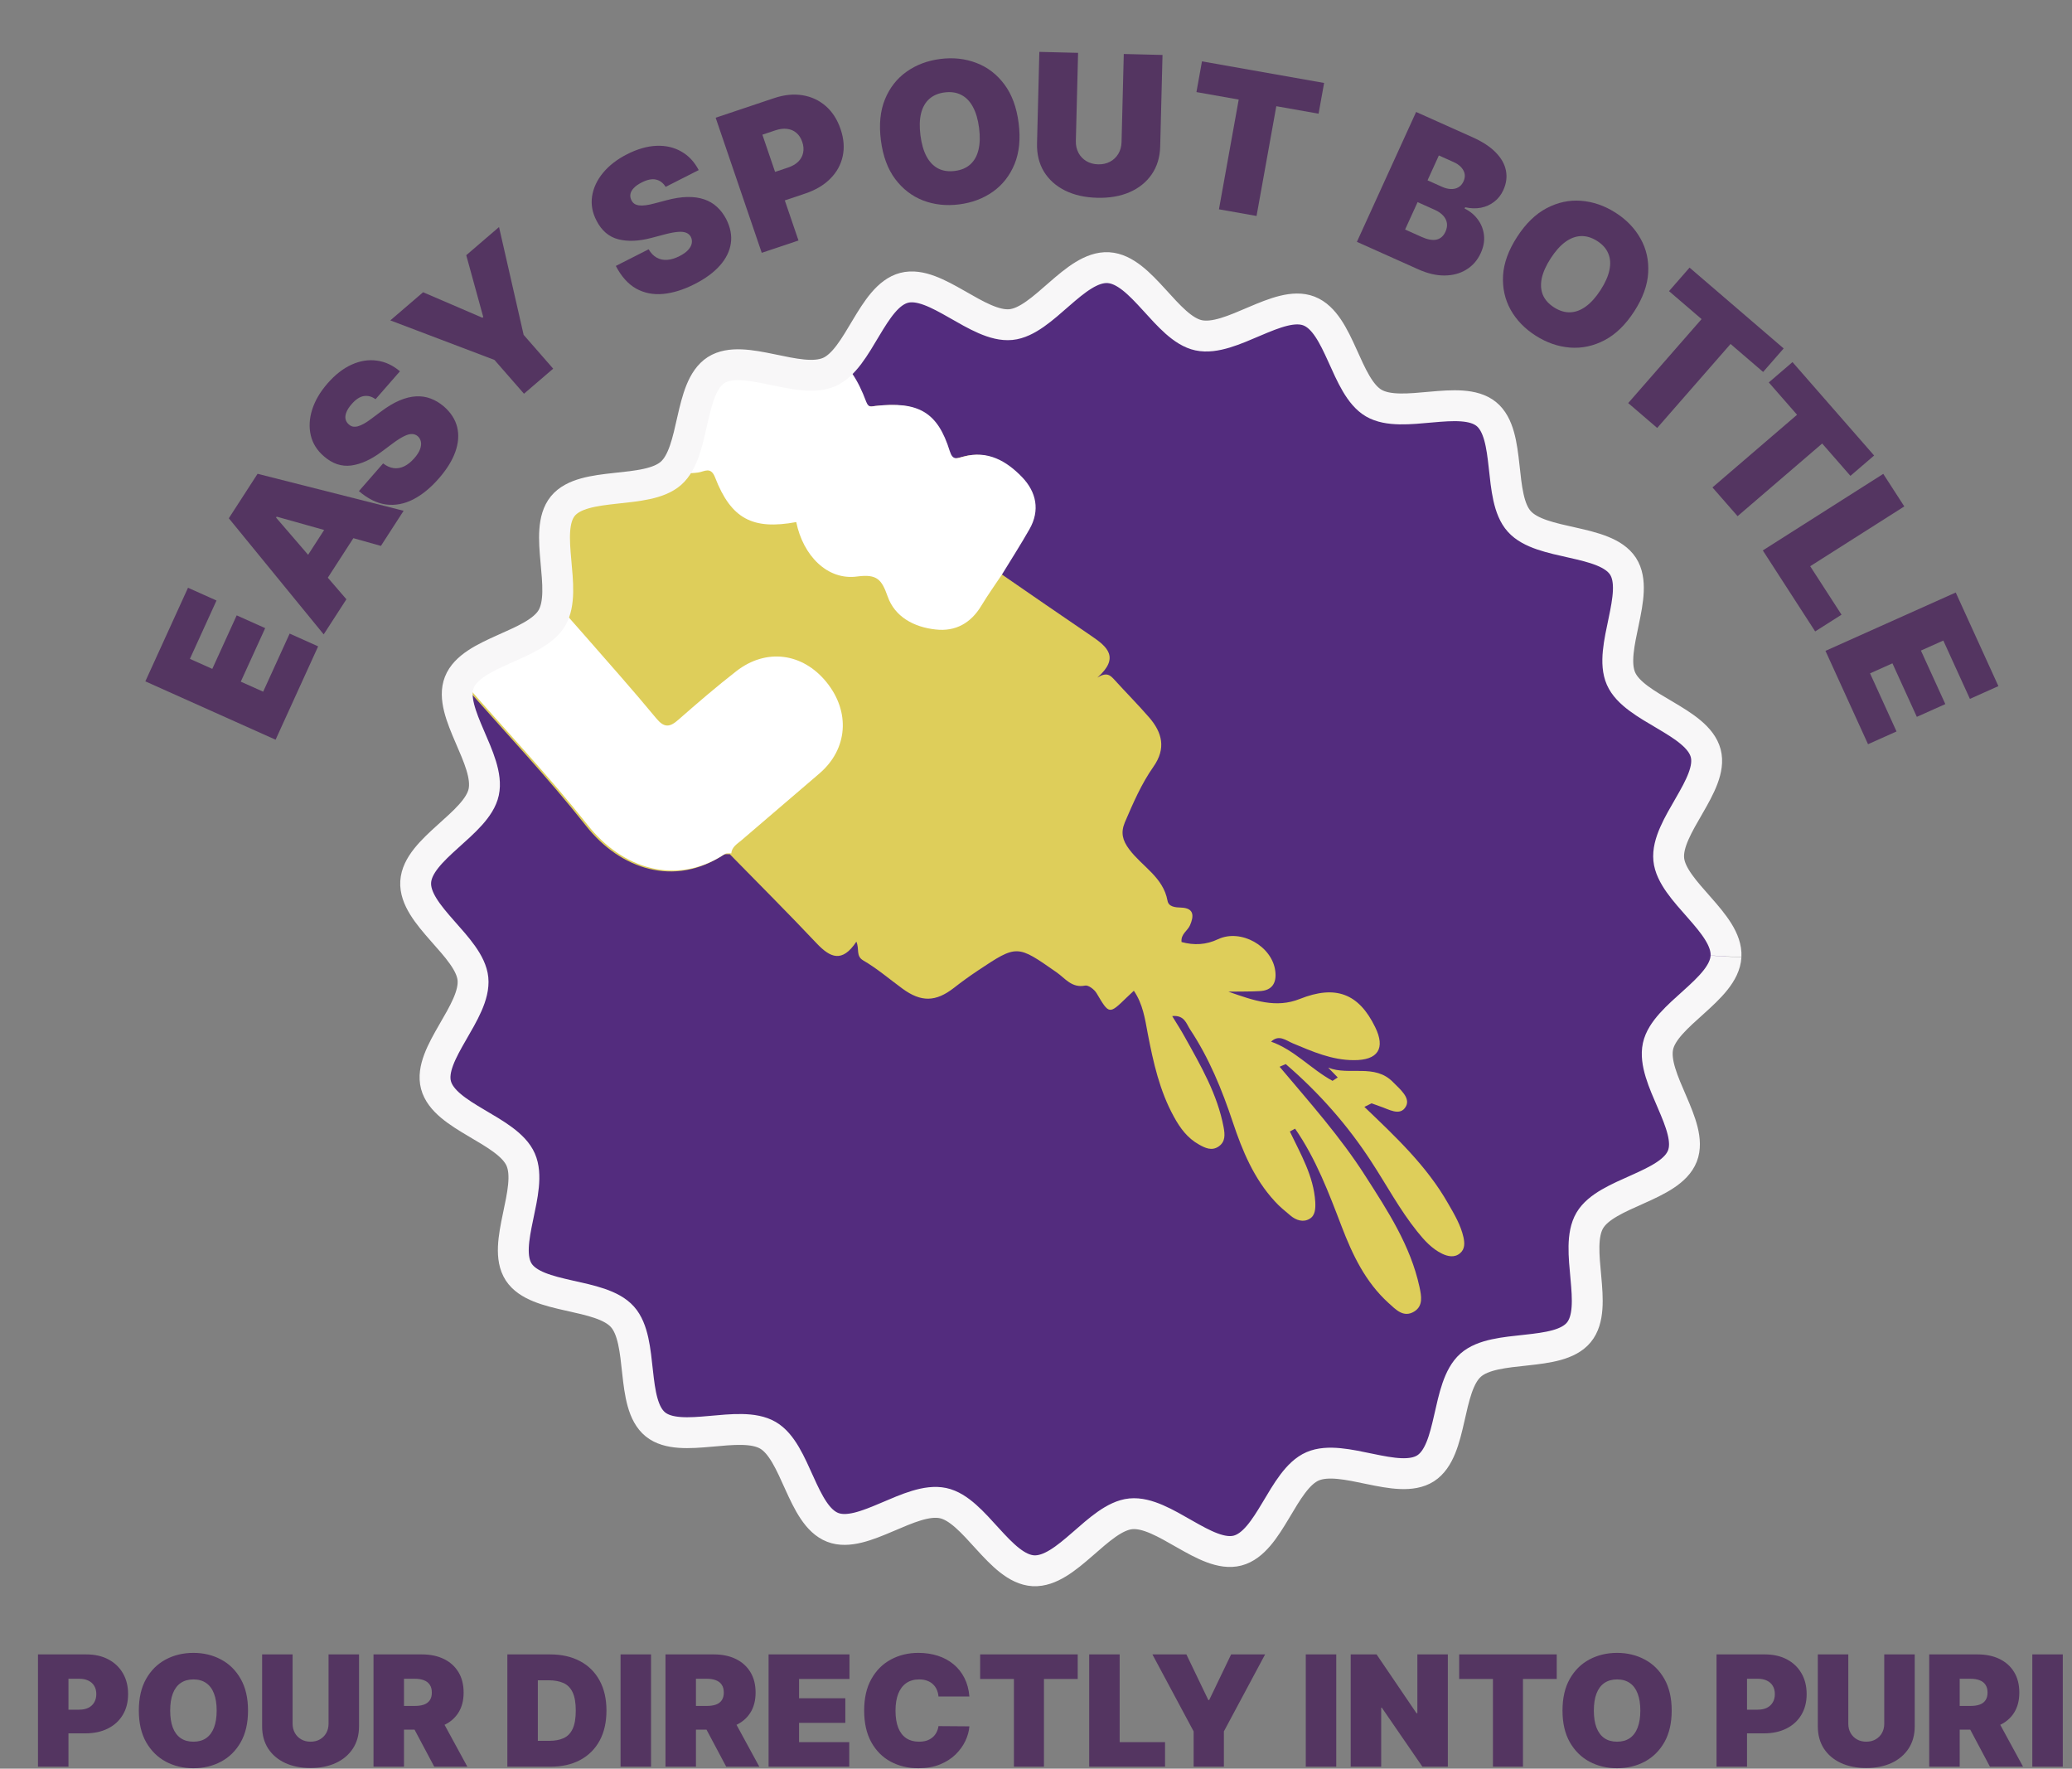<svg width="1665" height="1421" viewBox="0 0 1665 1421" fill="none" xmlns="http://www.w3.org/2000/svg">
<rect x="0" y="0" width="1665" height="1421" fill="#808080" stroke="none"/>
<path d="M1386.82 768.469C1385.24 795.137 1337.66 815.21 1332.18 840.587C1326.55 866.538 1361.3 904.533 1351.79 928.763C1342.12 953.423 1290.65 958.012 1277.38 980.521C1263.96 1003.32 1285.31 1050.06 1268.58 1070.42C1251.86 1090.78 1201.39 1079.31 1181.63 1096.8C1161.88 1114.29 1167.65 1165.33 1145.44 1179.67C1123.23 1193.86 1078.96 1167.48 1054.59 1178.09C1030.51 1188.56 1020.13 1239.03 994.318 1245.76C968.938 1252.36 935.052 1213.64 908.519 1216.22C882.564 1218.81 857.041 1263.41 830.22 1261.97C803.399 1260.39 783.211 1213.08 757.689 1207.63C731.589 1202.04 693.376 1236.59 669.007 1227.12C644.204 1217.52 639.591 1166.33 616.951 1153.14C594.024 1139.81 547.015 1160.88 526.538 1144.4C506.062 1127.77 517.598 1077.59 500.006 1057.94C482.415 1038.3 431.079 1044.04 416.659 1021.96C402.384 999.877 428.916 955.861 418.246 931.631C407.72 907.687 356.962 897.364 350.328 871.699C343.696 846.465 382.629 812.772 380.034 786.391C377.437 760.583 332.592 735.207 334.034 708.539C335.621 681.871 383.206 661.798 388.685 636.421C394.309 610.47 359.557 572.475 369.074 548.245C378.736 523.585 430.214 518.996 443.48 496.487C456.891 473.69 435.694 426.95 452.277 406.59C469.004 386.231 519.473 397.701 539.228 380.209C558.983 362.717 553.216 311.675 575.422 297.339C597.629 283.143 641.897 309.525 666.267 298.916C690.348 288.448 700.73 237.981 726.541 231.242C751.92 224.647 785.807 263.359 812.339 260.777C838.295 258.196 863.818 213.464 890.639 215.041C917.46 216.618 937.647 263.931 963.171 269.38C989.271 274.972 1027.49 240.419 1051.85 249.881C1076.65 259.487 1081.27 310.672 1103.91 323.863C1126.83 337.196 1173.84 316.12 1194.32 332.609C1214.8 349.24 1203.27 399.421 1220.85 418.92C1238.44 438.562 1289.79 432.827 1304.2 454.908C1318.48 476.988 1291.94 521.004 1302.61 545.234C1313.14 569.178 1363.9 579.501 1370.67 605.165C1377.31 630.399 1338.38 664.092 1340.97 690.473C1343.57 716.28 1388.41 741.658 1386.97 768.326" fill="#532C7E"/>
<mask id="mask0_35_13065" style="mask-type:luminance" maskUnits="userSpaceOnUse" x="332" y="215" width="1057" height="1047">
<path d="M1388.49 768.61C1386.9 795.269 1339.18 815.336 1333.69 840.707C1328.05 866.65 1362.89 904.634 1353.35 928.858C1343.66 953.512 1292.04 958.098 1278.73 980.602C1265.28 1003.39 1286.69 1050.12 1269.91 1070.47C1253.14 1090.83 1202.53 1079.36 1182.72 1096.85C1162.91 1114.33 1168.69 1165.36 1146.42 1179.69C1124.15 1193.88 1079.75 1167.51 1055.32 1178.12C1031.17 1188.58 1020.76 1239.04 994.873 1245.77C969.422 1252.37 935.44 1213.66 908.832 1216.25C882.802 1218.83 857.207 1263.41 830.31 1261.97C803.413 1260.39 783.169 1213.09 757.574 1207.65C731.399 1202.06 693.079 1236.6 668.64 1227.13C643.768 1217.53 639.14 1166.36 616.437 1153.17C593.444 1139.85 546.303 1160.92 525.769 1144.44C505.235 1127.81 516.803 1077.64 499.161 1058C481.519 1038.37 430.04 1044.1 415.579 1022.03C401.263 999.952 427.87 955.948 417.17 931.724C406.613 907.787 355.712 897.467 348.915 871.811C342.264 846.584 381.307 812.901 378.704 786.527C376.101 760.727 330.983 735.356 332.574 708.695C334.165 682.036 381.885 661.969 387.381 636.598C393.02 610.655 358.169 572.671 367.713 548.448C377.403 523.793 429.027 519.207 442.33 496.703C455.779 473.914 434.523 427.186 451.152 406.832C467.927 386.479 518.538 397.946 538.35 380.458C558.161 362.972 552.377 311.945 574.646 297.611C596.916 283.421 641.309 309.795 665.748 299.188C689.897 288.725 700.308 238.27 726.194 231.534C751.644 224.941 785.627 263.641 812.234 261.061C838.263 258.481 863.86 213.76 890.755 215.337C917.652 216.913 937.897 264.215 963.493 269.661C989.667 275.251 1027.99 240.707 1052.42 250.167C1077.29 259.771 1081.93 310.942 1104.63 324.128C1127.62 337.459 1174.76 316.389 1195.29 332.872C1215.83 349.499 1204.27 399.666 1221.91 419.16C1239.54 438.796 1291.03 433.063 1305.49 455.136C1319.81 477.21 1293.19 521.214 1303.89 545.437C1314.45 569.374 1365.35 579.694 1372.15 605.352C1378.8 630.578 1339.76 664.262 1342.36 690.636C1344.97 716.436 1389.94 741.807 1388.49 768.466" fill="white"/>
</mask>
<g mask="url(#mask0_35_13065)">
<path opacity="0.91" d="M384.186 515.336C428.869 403.965 505.655 308.074 607.891 249.737C623.075 256.76 627.703 270.09 629.005 285.284C664.433 276.827 681.351 286.287 695.234 322.838C697.113 327.71 699.283 326.564 702.609 326.278C737.315 322.408 752.642 331.294 762.331 362.541C764.79 370.282 768.116 368.418 773.466 366.984C792.844 361.681 808.027 370.568 820.463 383.468C831.887 395.365 835.068 410.129 826.537 425.322C819.595 437.506 811.932 449.259 804.701 461.299C828.85 477.926 852.855 494.553 877.148 511.036C889.585 519.493 900.141 528.236 881.776 544.434C889.729 539.417 892.477 542.857 895.803 546.44C904.913 556.473 914.457 566.076 923.423 576.397C933.979 588.58 937.16 601.338 926.894 615.957C917.205 629.718 910.552 645.198 903.901 660.678C900.43 668.992 902.021 675.154 907.372 682.321C917.639 696.082 934.702 704.681 938.173 723.601C939.04 728.618 944.391 729.049 949.308 729.192C959.72 729.621 959.43 736.072 956.248 743.382C954.369 747.825 948.728 750.406 949.452 756.855C959.574 759.579 969.118 759.148 978.807 754.562C997.172 745.961 1022.33 760.151 1024.79 780.219C1025.95 789.392 1022.48 795.843 1012.21 796.272C1004.84 796.703 997.606 796.559 987.05 796.703C1007.87 804.013 1025.37 810.175 1044.46 802.579C1073.23 791.113 1091.89 798.136 1105.05 825.226C1113.44 842.282 1107.37 851.886 1087.84 851.743C1070.34 851.743 1054.73 844.863 1038.96 838.27C1033.18 835.833 1027.68 830.816 1021.32 836.98L1020.89 836.693C1039.98 843.286 1053.42 858.909 1070.78 868.37C1072.22 867.51 1073.53 866.507 1074.97 865.647C1072.37 863.067 1069.91 860.343 1067.3 857.763C1084.08 864.499 1104.76 854.179 1119.51 869.516C1125.01 875.107 1133.54 881.987 1129.78 888.867C1125.15 897.324 1115.75 891.017 1108.52 888.723C1106.35 888.007 1104.33 887.146 1102.16 886.43C1100.28 887.433 1098.25 888.436 1096.38 889.297C1121.25 913.091 1146.41 936.597 1163.62 966.841C1168.67 975.584 1173.88 984.327 1176.05 994.218C1176.91 998.517 1177.36 1003.39 1173.3 1006.83C1168.83 1010.7 1163.33 1009.41 1158.84 1007.26C1150.6 1003.25 1144.53 996.511 1138.89 989.488C1124.72 971.858 1114.16 951.934 1101.87 933.157C1082.78 903.773 1059.79 877.83 1033.18 854.897C1031.59 855.613 1029.85 856.329 1028.26 857.046C1052.27 885.57 1077.14 913.377 1097.24 944.911C1115.17 972.861 1133.39 1000.67 1140.62 1033.78C1142.21 1041.23 1143.81 1049.11 1136.43 1053.7C1127.75 1059.01 1121.54 1051.98 1115.75 1046.82C1097.24 1030.05 1086.82 1008.12 1078.15 985.475C1067.73 958.24 1057.48 931.007 1040.7 906.784C1039.25 907.5 1037.95 908.361 1036.5 909.077C1045.18 927.281 1055.59 944.767 1056.9 965.551C1057.19 970.998 1056.9 976.588 1052.41 979.168C1047.35 982.321 1041.42 980.458 1036.79 976.444C1032.46 972.861 1028.11 969.277 1024.36 965.121C1007.58 946.917 998.329 924.557 990.665 901.623C981.988 875.536 971.577 850.023 956.248 826.946C953.356 822.646 951.911 815.336 941.932 816.339C945.982 822.933 949.308 828.092 952.2 833.396C965.07 856.473 978.373 879.407 983.29 905.781C984.302 911.37 984.88 917.247 979.241 921.117C973.746 924.844 968.54 922.407 963.479 919.54C954.224 914.381 948.295 906.353 943.378 897.323C931.81 876.397 926.749 853.463 922.266 830.242C920.096 818.489 918.361 806.592 911.131 795.985C908.673 798.28 907.082 799.712 905.491 801.289C891.175 815.192 891.32 815.049 881.198 797.993C879.463 794.982 874.546 791.255 871.943 791.829C861.243 793.979 855.891 785.952 849.095 781.222C817.282 759.006 817.426 758.719 785.757 779.789C779.106 784.232 772.743 788.819 766.525 793.692C751.92 805.016 740.206 805.303 725.167 794.266C714.755 786.669 704.778 778.068 693.643 771.619C687.569 768.036 690.751 762.446 688.148 756.569C676.725 773.769 667.181 769.469 656.189 757.858C633.342 733.635 609.771 710.128 586.49 686.335C584.755 686.335 582.731 686.048 581.429 686.764C541.951 712.851 498.568 698.517 470.949 663.544C440.293 624.701 406.165 588.58 373.484 551.313C373.484 551.313 370.014 550.167 384.04 515.479" fill="#ECDE57"/>
<path d="M608.899 249.737C624.083 256.76 628.71 270.09 630.012 285.284C665.44 276.827 682.359 286.287 696.096 322.838C697.976 327.71 700.146 326.564 703.472 326.135C738.178 322.264 753.505 331.15 763.194 362.398C765.653 370.138 768.834 368.274 774.328 366.841C793.707 361.538 808.89 370.424 821.326 383.324C832.75 395.221 835.931 409.985 827.254 425.178C820.313 437.362 812.795 449.116 805.419 461.156C799.779 469.613 793.85 477.926 788.644 486.526C780.258 500.573 767.821 507.596 751.77 505.733C734.562 503.87 719.088 495.7 713.305 479.216C708.533 465.742 704.918 461.012 688.867 463.162C665.007 466.459 645.34 446.535 639.845 419.445C604.85 425.896 587.497 416.865 574.627 383.611C571.156 374.581 566.095 378.881 561.178 379.598C535.294 383.468 511.001 365.981 506.662 341.041C504.927 331.294 506.807 323.985 514.471 316.96C541.657 292.021 570.433 269.516 602.102 250.596C603.838 249.593 606.441 250.023 608.465 249.737" fill="white"/>
<path d="M587.637 685.616C585.901 685.616 583.876 685.33 582.576 686.046C543.098 712.133 499.861 697.8 472.24 662.827C441.584 624.125 407.456 588.006 374.92 550.738C379.692 516.338 395.743 486.095 410.639 455.421C415.121 446.247 418.735 452.984 421.628 456.281C437.534 473.768 453.152 491.541 468.77 509.315C488.436 531.818 508.248 554.035 527.336 577.112C533.698 584.852 538.181 584.422 545.122 578.259C560.306 564.928 575.778 551.598 591.83 539.128C615.69 520.639 644.901 524.508 663.989 547.872C683.511 571.808 681.342 601.765 658.493 621.403C637.526 639.319 616.558 657.379 595.59 675.296C592.12 678.163 588.07 680.6 587.637 685.616Z" fill="white"/>
</g>
<path d="M1386.97 768.469C1385.39 795.137 1337.8 815.21 1332.32 840.587C1326.7 866.538 1361.44 904.533 1351.93 928.763C1342.26 953.423 1290.79 958.012 1277.52 980.521C1264.11 1003.32 1285.45 1050.06 1268.73 1070.42C1252 1090.78 1201.53 1079.31 1181.78 1096.8C1162.02 1114.29 1167.79 1165.33 1145.58 1179.67C1123.38 1193.86 1079.11 1167.48 1054.73 1178.09C1030.66 1188.56 1020.27 1239.03 994.463 1245.76C969.084 1252.36 935.198 1213.64 908.666 1216.22C882.71 1218.81 857.188 1263.41 830.367 1261.97C803.546 1260.39 783.359 1213.08 757.836 1207.63C731.736 1202.04 693.525 1236.59 669.154 1227.12C644.353 1217.52 639.738 1166.33 617.099 1153.14C594.172 1139.81 547.164 1160.88 526.688 1144.4C506.212 1127.77 517.748 1077.59 500.156 1057.94C482.564 1038.3 431.23 1044.04 416.81 1021.96C402.535 999.877 429.067 955.861 418.397 931.631C407.87 907.687 357.113 897.364 350.335 871.699C343.703 846.465 382.636 812.772 380.04 786.391C377.444 760.583 332.456 735.207 334.041 708.539C335.627 681.871 383.212 661.798 388.692 636.421C394.316 610.47 359.563 572.475 369.08 548.245C378.742 523.585 430.22 518.996 443.487 496.487C456.896 473.69 435.7 426.95 452.283 406.59C469.01 386.231 519.478 397.701 539.234 380.209C558.989 362.717 553.221 311.675 575.426 297.339C597.633 283.143 641.902 309.525 666.271 298.916C690.351 288.448 700.733 237.981 726.546 231.242C751.923 224.647 785.811 263.359 812.342 260.777C838.297 258.196 863.821 213.464 890.641 215.041C917.461 216.618 937.65 263.931 963.173 269.38C989.272 274.972 1027.49 240.419 1051.85 249.881C1076.65 259.487 1081.27 310.672 1103.91 323.863C1126.83 337.196 1173.85 316.12 1194.32 332.609C1214.8 349.24 1203.25 399.421 1220.86 418.92C1238.44 438.562 1289.77 432.827 1304.2 454.908C1318.48 476.988 1291.94 521.004 1302.61 545.234C1313.14 569.178 1363.9 579.501 1370.67 605.165C1377.31 630.399 1338.38 664.092 1340.97 690.473C1343.57 716.28 1388.41 741.658 1386.97 768.326" stroke="#F8F7F8" stroke-width="24.806" stroke-miterlimit="10"/>
<path d="M903.039 43.376L934.164 44.151L932.301 117.595C932.08 126.328 929.798 133.833 925.457 140.111C921.153 146.352 915.244 151.115 907.73 154.401C900.216 157.649 891.551 159.151 881.736 158.906C871.847 158.66 863.232 156.727 855.893 153.109C848.554 149.453 842.894 144.402 838.912 137.954C834.969 131.47 833.108 123.862 833.33 115.129L835.192 41.685L866.317 42.461L864.522 113.218C864.432 116.763 865.136 119.955 866.632 122.793C868.129 125.594 870.239 127.812 872.961 129.448C875.72 131.085 878.873 131.948 882.418 132.036C886.001 132.126 889.193 131.421 891.994 129.922C894.795 128.424 897.015 126.313 898.652 123.591C900.291 120.831 901.155 117.678 901.245 114.133L903.039 43.376Z" fill="#543561"/>
<path d="M961.426 73.98L965.872 49.291L1064.02 66.655L1059.57 91.344L1025.61 85.335L1009.73 173.512L979.514 168.166L995.392 79.989L961.426 73.98Z" fill="#543561"/>
<path d="M818.541 98.814C820.167 111.478 819.075 122.471 815.266 131.794C811.452 141.079 805.647 148.49 797.851 154.026C790.051 159.525 781.002 162.923 770.706 164.221C760.335 165.529 750.677 164.471 741.732 161.046C732.818 157.579 725.343 151.824 719.305 143.781C713.299 135.696 709.488 125.359 707.872 112.77C706.247 100.106 707.323 89.134 711.1 79.853C714.909 70.53 720.695 63.122 728.459 57.628C736.254 52.092 745.337 48.67 755.708 47.362C766.004 46.064 775.625 47.127 784.571 50.552C793.512 53.94 801.004 59.674 807.046 67.754C813.085 75.798 816.916 86.151 818.541 98.814ZM786.763 102.822C785.889 96.008 784.245 90.384 781.831 85.947C779.45 81.469 776.345 78.248 772.518 76.285C768.722 74.28 764.269 73.6 759.158 74.245C754.047 74.889 749.889 76.655 746.684 79.543C743.511 82.388 741.319 86.277 740.108 91.208C738.929 96.098 738.776 101.949 739.651 108.762C740.525 115.576 742.153 121.221 744.534 125.7C746.948 130.136 750.052 133.357 753.848 135.362C757.675 137.325 762.145 137.984 767.256 137.34C772.367 136.695 776.509 134.95 779.682 132.104C782.887 129.217 785.079 125.328 786.258 120.438C787.469 115.507 787.637 109.635 786.763 102.822Z" fill="#543561"/>
<path d="M1090.37 194.3L1137.95 89.953L1183.33 110.281C1191.3 113.852 1197.51 117.921 1201.95 122.488C1206.42 127.07 1209.15 131.932 1210.13 137.074C1211.14 142.232 1210.44 147.46 1208.02 152.759C1206.27 156.597 1203.83 159.714 1200.68 162.11C1197.57 164.521 1194.02 166.118 1190.01 166.899C1186.02 167.647 1181.81 167.52 1177.38 166.52L1176.92 167.539C1181.34 169.723 1184.9 172.692 1187.62 176.446C1190.36 180.167 1191.98 184.349 1192.49 188.995C1193.01 193.606 1192.15 198.374 1189.9 203.299C1187.3 209.006 1183.49 213.412 1178.46 216.519C1173.47 219.641 1167.65 221.247 1161 221.338C1154.36 221.428 1147.23 219.771 1139.64 216.368L1090.37 194.3ZM1129.1 184.406L1142.39 190.358C1147.16 192.495 1151.14 193.214 1154.33 192.516C1157.53 191.784 1159.93 189.669 1161.53 186.17C1162.64 183.724 1163.03 181.401 1162.68 179.199C1162.33 176.997 1161.31 174.989 1159.64 173.174C1158 171.376 1155.73 169.828 1152.83 168.53L1139.14 162.395L1129.1 184.406ZM1147.13 144.868L1158.78 150.088C1161.27 151.202 1163.64 151.795 1165.91 151.869C1168.17 151.942 1170.16 151.485 1171.88 150.498C1173.66 149.492 1175.03 147.919 1176.01 145.779C1177.48 142.552 1177.44 139.57 1175.9 136.834C1174.37 134.064 1171.84 131.885 1168.29 130.298L1156.23 124.895L1147.13 144.868Z" fill="#543561"/>
<path d="M612.12 203.117L575.078 94.582L622.011 78.845C630.081 76.139 637.685 75.362 644.823 76.512C651.96 77.662 658.193 80.553 663.521 85.184C668.849 89.816 672.827 95.982 675.456 103.684C678.108 111.457 678.671 118.769 677.144 125.62C675.652 132.459 672.316 138.46 667.135 143.623C661.99 148.773 655.277 152.737 646.994 155.515L618.962 164.914L611.148 142.02L633.234 134.614C636.703 133.451 639.454 131.86 641.486 129.84C643.541 127.772 644.838 125.388 645.376 122.688C645.949 119.976 645.711 117.083 644.662 114.009C643.601 110.9 642.025 108.476 639.932 106.737C637.863 104.95 635.39 103.889 632.515 103.554C629.663 103.171 626.502 103.562 623.034 104.725L612.628 108.214L641.639 193.219L612.12 203.117Z" fill="#543561"/>
<path d="M1313.2 250.203C1306.27 260.923 1298.33 268.636 1289.37 273.34C1280.44 278.013 1271.18 279.983 1261.61 279.252C1252.06 278.489 1242.9 275.325 1234.14 269.759C1225.32 264.154 1218.57 257.192 1213.9 248.875C1209.29 240.546 1207.26 231.382 1207.81 221.384C1208.41 211.375 1212.16 201.041 1219.06 190.383C1225.99 179.663 1233.91 171.956 1242.81 167.263C1251.76 162.559 1261 160.578 1270.52 161.321C1280.1 162.053 1289.3 165.221 1298.12 170.827C1306.88 176.392 1313.59 183.334 1318.26 191.651C1322.95 199.937 1325.01 209.095 1324.43 219.124C1323.88 229.122 1320.14 239.482 1313.2 250.203ZM1286.17 233.026C1289.9 227.258 1292.27 221.908 1293.28 216.978C1294.34 212.035 1294.04 207.595 1292.36 203.655C1290.74 199.704 1287.75 196.348 1283.4 193.585C1279.05 190.822 1274.71 189.524 1270.38 189.691C1266.1 189.847 1261.9 191.425 1257.79 194.425C1253.72 197.414 1249.82 201.792 1246.09 207.56C1242.36 213.328 1239.96 218.683 1238.9 223.625C1237.89 228.556 1238.2 232.997 1239.82 236.948C1241.5 240.887 1244.51 244.238 1248.86 247.001C1253.21 249.764 1257.52 251.067 1261.8 250.912C1266.13 250.744 1270.33 249.167 1274.4 246.178C1278.52 243.178 1282.44 238.794 1286.17 233.026Z" fill="#543561"/>
<path d="M534.894 150.135C532.914 146.954 530.329 145 527.139 144.275C523.983 143.534 520.157 144.303 515.664 146.585C512.801 148.038 510.634 149.577 509.163 151.203C507.708 152.779 506.848 154.367 506.582 155.967C506.317 157.567 506.553 159.122 507.291 160.632C507.858 161.892 508.649 162.894 509.662 163.635C510.692 164.327 511.978 164.783 513.521 165.004C515.047 165.193 516.855 165.154 518.945 164.889C521.035 164.623 523.423 164.122 526.11 163.386L535.424 160.919C541.7 159.24 547.357 158.356 552.396 158.268C557.435 158.18 561.921 158.812 565.855 160.164C569.772 161.483 573.178 163.48 576.073 166.155C579.001 168.813 581.484 172.074 583.523 175.938C586.951 182.654 588.2 189.179 587.271 195.512C586.341 201.845 583.406 207.793 578.466 213.358C573.559 218.905 566.778 223.875 558.123 228.269C549.235 232.781 540.802 235.408 532.824 236.151C524.88 236.877 517.671 235.45 511.199 231.87C504.743 228.239 499.297 222.171 494.859 213.664L521.223 200.28C523 203.313 525.136 205.536 527.631 206.949C530.126 208.362 532.921 208.974 536.016 208.784C539.145 208.577 542.473 207.578 546.002 205.787C548.964 204.283 551.256 202.659 552.876 200.915C554.496 199.172 555.488 197.391 555.852 195.574C556.215 193.757 555.985 192.011 555.162 190.335C554.323 188.793 553.105 187.696 551.506 187.042C549.924 186.338 547.778 186.088 545.068 186.291C542.34 186.462 538.865 187.096 534.642 188.193L523.325 191.175C513.26 193.815 504.432 194.173 496.841 192.249C489.266 190.275 483.439 185.3 479.359 177.323C475.984 170.873 474.793 164.34 475.786 157.723C476.796 151.057 479.71 144.783 484.53 138.904C489.382 133.007 495.853 128.006 503.942 123.899C512.197 119.708 520.049 117.46 527.496 117.154C534.943 116.848 541.592 118.371 547.442 121.723C553.308 125.025 557.98 130 561.458 136.65L534.894 150.135Z" fill="#543561"/>
<path d="M1341.17 233.9L1357.68 215.01L1433.3 279.941L1416.79 298.831L1390.62 276.36L1331.67 343.823L1308.38 323.833L1367.34 256.37L1341.17 233.9Z" fill="#543561"/>
<path d="M313.652 257.409L339.993 234.792L387.644 255.282L388.324 254.698L374.661 205.026L401.001 182.41L420.787 269.04L444.518 296.194L421.066 316.33L397.336 289.176L313.652 257.409Z" fill="#543561"/>
<path d="M1421.36 307.259L1440.4 290.916L1505.99 365.969L1486.95 382.312L1464.25 356.338L1396.28 414.703L1376.08 391.597L1444.06 333.232L1421.36 307.259Z" fill="#543561"/>
<path d="M301.772 320.739C298.743 318.532 295.613 317.69 292.381 318.211C289.173 318.705 285.912 320.849 282.595 324.643C280.483 327.061 279.048 329.298 278.292 331.355C277.532 333.359 277.328 335.152 277.681 336.734C278.033 338.316 278.835 339.668 280.085 340.791C281.083 341.747 282.192 342.379 283.41 342.687C284.625 342.942 285.989 342.884 287.504 342.512C288.991 342.115 290.654 341.403 292.494 340.376C294.335 339.348 296.364 337.99 298.582 336.303L306.302 330.533C311.498 326.63 316.417 323.695 321.061 321.728C325.704 319.762 330.105 318.669 334.262 318.45C338.391 318.207 342.3 318.783 345.988 320.179C349.701 321.546 353.227 323.638 356.565 326.456C362.262 331.396 365.865 336.974 367.374 343.19C368.882 349.405 368.386 356.015 365.884 363.019C363.407 369.994 358.975 377.136 352.588 384.445C346.029 391.95 339.187 397.539 332.061 401.212C324.959 404.856 317.735 406.23 310.388 405.334C303.037 404.386 295.709 400.8 288.406 394.579L307.861 372.316C310.647 374.461 313.461 375.722 316.306 376.098C319.15 376.473 321.973 375.994 324.775 374.66C327.601 373.299 330.316 371.128 332.92 368.148C335.107 365.646 336.625 363.285 337.476 361.063C338.327 358.841 338.581 356.821 338.238 355.001C337.894 353.181 337.027 351.649 335.636 350.405C334.28 349.29 332.738 348.729 331.009 348.721C329.277 348.661 327.192 349.232 324.753 350.434C322.286 351.612 319.298 353.5 315.789 356.096L306.403 363.093C298.05 369.304 289.991 372.938 282.225 373.995C274.456 375 267.185 372.57 260.412 366.705C254.864 361.991 251.313 356.383 249.757 349.881C248.197 343.327 248.553 336.424 250.824 329.174C253.12 321.895 257.253 314.84 263.222 308.009C269.314 301.038 275.759 296.018 282.556 292.948C289.353 289.879 296.094 288.803 302.778 289.72C309.459 290.585 315.658 293.448 321.375 298.308L301.772 320.739Z" fill="#543561"/>
<path d="M1416.54 442.222L1513.34 380.721L1530.24 406.865L1454.62 454.912L1479.8 493.846L1458.62 507.299L1416.54 442.222Z" fill="#543561"/>
<path d="M278.356 481.467L260.111 509.68L183.871 416.392L206.981 380.656L324.333 410.371L306.088 438.584L222.326 415.085L221.839 415.837L278.356 481.467ZM236.761 462.469L271.061 409.429L290.723 421.922L256.423 474.962L236.761 462.469Z" fill="#543561"/>
<path d="M1466.9 522.919L1571.57 476.035L1605.85 551.239L1582.96 561.494L1561.59 514.62L1543.6 522.678L1563.21 565.68L1540.31 575.936L1520.7 532.934L1502.72 540.992L1524 587.663L1501.1 597.919L1466.9 522.919Z" fill="#543561"/>
<path d="M221.456 594.297L116.795 547.413L151.084 472.21L173.978 482.466L152.606 529.34L170.595 537.398L190.201 494.396L213.096 504.652L193.489 547.654L211.477 555.712L232.757 509.042L255.651 519.297L221.456 594.297Z" fill="#543561"/>
<path d="M30.523 1419.39V1329.18H69.459C76.154 1329.18 82.012 1330.5 87.033 1333.15C92.054 1335.79 95.96 1339.5 98.749 1344.29C101.538 1349.08 102.933 1354.67 102.933 1361.07C102.933 1367.53 101.494 1373.12 98.617 1377.85C95.769 1382.58 91.761 1386.22 86.593 1388.78C81.454 1391.33 75.449 1392.61 68.578 1392.61H45.322V1373.58H63.645C66.523 1373.58 68.975 1373.08 71.001 1372.08C73.056 1371.05 74.627 1369.6 75.713 1367.72C76.829 1365.84 77.387 1363.63 77.387 1361.07C77.387 1358.49 76.829 1356.28 75.713 1354.46C74.627 1352.61 73.056 1351.21 71.001 1350.24C68.975 1349.24 66.523 1348.74 63.645 1348.74H55.012V1419.39H30.523ZM199.304 1374.28C199.304 1384.33 197.351 1392.8 193.446 1399.7C189.54 1406.57 184.269 1411.78 177.633 1415.33C170.997 1418.86 163.598 1420.62 155.435 1420.62C147.213 1420.62 139.784 1418.84 133.148 1415.29C126.541 1411.71 121.285 1406.48 117.38 1399.61C113.504 1392.71 111.566 1384.27 111.566 1374.28C111.566 1364.24 113.504 1355.79 117.38 1348.91C121.285 1342.01 126.541 1336.8 133.148 1333.28C139.784 1329.73 147.213 1327.95 155.435 1327.95C163.598 1327.95 170.997 1329.73 177.633 1333.28C184.269 1336.8 189.54 1342.01 193.446 1348.91C197.351 1355.79 199.304 1364.24 199.304 1374.28ZM174.11 1374.28C174.11 1368.88 173.39 1364.33 171.952 1360.63C170.542 1356.9 168.443 1354.08 165.653 1352.17C162.893 1350.24 159.487 1349.27 155.435 1349.27C151.383 1349.27 147.962 1350.24 145.172 1352.17C142.412 1354.08 140.313 1356.9 138.874 1360.63C137.464 1364.33 136.76 1368.88 136.76 1374.28C136.76 1379.69 137.464 1384.25 138.874 1387.98C140.313 1391.68 142.412 1394.5 145.172 1396.44C147.962 1398.35 151.383 1399.3 155.435 1399.3C159.487 1399.3 162.893 1398.35 165.653 1396.44C168.443 1394.5 170.542 1391.68 171.952 1387.98C173.39 1384.25 174.11 1379.69 174.11 1374.28ZM264.017 1329.18H288.506V1386.97C288.506 1393.84 286.861 1399.79 283.573 1404.81C280.313 1409.8 275.762 1413.66 269.919 1416.39C264.075 1419.09 257.292 1420.44 249.57 1420.44C241.789 1420.44 234.976 1419.09 229.133 1416.39C223.29 1413.66 218.738 1409.8 215.479 1404.81C212.249 1399.79 210.634 1393.84 210.634 1386.97V1329.18H235.123V1384.86C235.123 1387.64 235.74 1390.14 236.973 1392.34C238.206 1394.52 239.909 1396.22 242.082 1397.45C244.284 1398.69 246.78 1399.3 249.57 1399.3C252.389 1399.3 254.885 1398.69 257.057 1397.45C259.23 1396.22 260.933 1394.52 262.167 1392.34C263.4 1390.14 264.017 1387.64 264.017 1384.86V1329.18ZM300.144 1419.39V1329.18H339.08C345.775 1329.18 351.633 1330.4 356.654 1332.84C361.675 1335.28 365.581 1338.78 368.37 1343.37C371.16 1347.95 372.554 1353.44 372.554 1359.84C372.554 1366.3 371.116 1371.74 368.238 1376.18C365.39 1380.61 361.382 1383.96 356.214 1386.22C351.075 1388.48 345.07 1389.61 338.199 1389.61H314.944V1370.58H333.266C336.144 1370.58 338.596 1370.23 340.622 1369.53C342.677 1368.79 344.248 1367.63 345.335 1366.05C346.45 1364.46 347.008 1362.39 347.008 1359.84C347.008 1357.25 346.45 1355.15 345.335 1353.54C344.248 1351.9 342.677 1350.69 340.622 1349.93C338.596 1349.13 336.144 1348.74 333.266 1348.74H324.633V1419.39H300.144ZM352.998 1377.98L375.549 1419.39H348.946L326.924 1377.98H352.998ZM442.41 1419.39H407.702V1329.18H442.057C451.336 1329.18 459.352 1330.99 466.106 1334.6C472.889 1338.18 478.116 1343.35 481.786 1350.1C485.486 1356.83 487.336 1364.89 487.336 1374.28C487.336 1383.68 485.5 1391.76 481.83 1398.51C478.16 1405.23 472.962 1410.4 466.238 1414.01C459.514 1417.6 451.571 1419.39 442.41 1419.39ZM432.191 1398.6H441.529C445.992 1398.6 449.795 1397.88 452.936 1396.44C456.108 1395 458.515 1392.52 460.16 1389C461.834 1385.47 462.67 1380.57 462.67 1374.28C462.67 1368 461.819 1363.1 460.116 1359.57C458.442 1356.05 455.976 1353.57 452.716 1352.13C449.486 1350.69 445.522 1349.97 440.824 1349.97H432.191V1398.6ZM523.155 1329.18V1419.39H498.666V1329.18H523.155ZM534.761 1419.39V1329.18H573.697C580.392 1329.18 586.25 1330.4 591.271 1332.84C596.292 1335.28 600.197 1338.78 602.987 1343.37C605.776 1347.95 607.171 1353.44 607.171 1359.84C607.171 1366.3 605.732 1371.74 602.855 1376.18C600.006 1380.61 595.998 1383.96 590.83 1386.22C585.692 1388.48 579.687 1389.61 572.816 1389.61H549.56V1370.58H567.883C570.76 1370.58 573.212 1370.23 575.238 1369.53C577.294 1368.79 578.865 1367.63 579.951 1366.05C581.067 1364.46 581.625 1362.39 581.625 1359.84C581.625 1357.25 581.067 1355.15 579.951 1353.54C578.865 1351.9 577.294 1350.69 575.238 1349.93C573.212 1349.13 570.76 1348.74 567.883 1348.74H559.25V1419.39H534.761ZM587.615 1377.98L610.166 1419.39H583.563L561.54 1377.98H587.615ZM617.61 1419.39V1329.18H682.62V1348.91H642.099V1364.42H679.273V1384.15H642.099V1399.65H682.444V1419.39H617.61ZM778.979 1363.01H754.138C753.962 1360.95 753.492 1359.09 752.729 1357.42C751.994 1355.74 750.967 1354.3 749.645 1353.1C748.353 1351.87 746.782 1350.93 744.933 1350.28C743.083 1349.6 740.983 1349.27 738.634 1349.27C734.523 1349.27 731.044 1350.27 728.195 1352.26C725.377 1354.26 723.233 1357.12 721.765 1360.85C720.326 1364.58 719.607 1369.06 719.607 1374.28C719.607 1379.8 720.341 1384.43 721.809 1388.16C723.306 1391.86 725.465 1394.65 728.284 1396.53C731.102 1398.38 734.494 1399.3 738.458 1399.3C740.719 1399.3 742.745 1399.02 744.536 1398.47C746.327 1397.88 747.884 1397.04 749.205 1395.95C750.526 1394.87 751.598 1393.56 752.42 1392.03C753.272 1390.48 753.844 1388.73 754.138 1386.79L778.979 1386.97C778.686 1390.79 777.614 1394.68 775.764 1398.64C773.914 1402.58 771.286 1406.22 767.88 1409.56C764.503 1412.88 760.319 1415.55 755.327 1417.58C750.335 1419.61 744.536 1420.62 737.929 1420.62C729.649 1420.62 722.22 1418.84 715.643 1415.29C709.095 1411.74 703.912 1406.51 700.095 1399.61C696.307 1392.71 694.413 1384.27 694.413 1374.28C694.413 1364.24 696.351 1355.79 700.227 1348.91C704.103 1342.01 709.33 1336.8 715.907 1333.28C722.484 1329.73 729.825 1327.95 737.929 1327.95C743.626 1327.95 748.867 1328.73 753.653 1330.28C758.44 1331.84 762.639 1334.12 766.25 1337.11C769.862 1340.08 772.769 1343.73 774.971 1348.08C777.173 1352.42 778.51 1357.4 778.979 1363.01ZM787.623 1348.91V1329.18H866.023V1348.91H838.892V1419.39H814.755V1348.91H787.623ZM875.24 1419.39V1329.18H899.729V1399.65H936.198V1419.39H875.24ZM926.046 1329.18H953.353L970.971 1365.83H971.676L989.294 1329.18H1016.6L983.48 1391.02V1419.39H959.167V1391.02L926.046 1329.18ZM1073.78 1329.18V1419.39H1049.29V1329.18H1073.78ZM1163.44 1329.18V1419.39H1143L1110.41 1371.99H1109.88V1419.39H1085.39V1329.18H1106.18L1138.24 1376.4H1138.95V1329.18H1163.44ZM1172.55 1348.91V1329.18H1250.95V1348.91H1223.82V1419.39H1199.69V1348.91H1172.55ZM1343.32 1374.28C1343.32 1384.33 1341.36 1392.8 1337.46 1399.7C1333.55 1406.57 1328.28 1411.78 1321.65 1415.33C1315.01 1418.86 1307.61 1420.62 1299.45 1420.62C1291.23 1420.62 1283.8 1418.84 1277.16 1415.29C1270.55 1411.71 1265.3 1406.48 1261.39 1399.61C1257.52 1392.71 1255.58 1384.27 1255.58 1374.28C1255.58 1364.24 1257.52 1355.79 1261.39 1348.91C1265.3 1342.01 1270.55 1336.8 1277.16 1333.28C1283.8 1329.73 1291.23 1327.95 1299.45 1327.95C1307.61 1327.95 1315.01 1329.73 1321.65 1333.28C1328.28 1336.8 1333.55 1342.01 1337.46 1348.91C1341.36 1355.79 1343.32 1364.24 1343.32 1374.28ZM1318.12 1374.28C1318.12 1368.88 1317.4 1364.33 1315.96 1360.63C1314.56 1356.9 1312.46 1354.08 1309.67 1352.17C1306.91 1350.24 1303.5 1349.27 1299.45 1349.27C1295.4 1349.27 1291.97 1350.24 1289.19 1352.17C1286.43 1354.08 1284.33 1356.9 1282.89 1360.63C1281.48 1364.33 1280.77 1368.88 1280.77 1374.28C1280.77 1379.69 1281.48 1384.25 1282.89 1387.98C1284.33 1391.68 1286.43 1394.5 1289.19 1396.44C1291.97 1398.35 1295.4 1399.3 1299.45 1399.3C1303.5 1399.3 1306.91 1398.35 1309.67 1396.44C1312.46 1394.5 1314.56 1391.68 1315.96 1387.98C1317.4 1384.25 1318.12 1379.69 1318.12 1374.28ZM1379.36 1419.39V1329.18H1418.29C1424.99 1329.18 1430.84 1330.5 1435.87 1333.15C1440.89 1335.79 1444.79 1339.5 1447.58 1344.29C1450.37 1349.08 1451.77 1354.67 1451.77 1361.07C1451.77 1367.53 1450.33 1373.12 1447.45 1377.85C1444.6 1382.58 1440.59 1386.22 1435.43 1388.78C1430.29 1391.33 1424.28 1392.61 1417.41 1392.61H1394.16V1373.58H1412.48C1415.36 1373.58 1417.81 1373.08 1419.83 1372.08C1421.89 1371.05 1423.46 1369.6 1424.55 1367.72C1425.66 1365.84 1426.22 1363.63 1426.22 1361.07C1426.22 1358.49 1425.66 1356.28 1424.55 1354.46C1423.46 1352.61 1421.89 1351.21 1419.83 1350.24C1417.81 1349.24 1415.36 1348.74 1412.48 1348.74H1403.85V1419.39H1379.36ZM1514.13 1329.18H1538.62V1386.97C1538.62 1393.84 1536.98 1399.79 1533.69 1404.81C1530.43 1409.8 1525.88 1413.66 1520.04 1416.39C1514.19 1419.09 1507.41 1420.44 1499.69 1420.44C1491.91 1420.44 1485.09 1419.09 1479.25 1416.39C1473.41 1413.66 1468.86 1409.8 1465.6 1404.81C1462.37 1399.79 1460.75 1393.84 1460.75 1386.97V1329.18H1485.24V1384.86C1485.24 1387.64 1485.86 1390.14 1487.09 1392.34C1488.32 1394.52 1490.03 1396.22 1492.2 1397.45C1494.4 1398.69 1496.9 1399.3 1499.69 1399.3C1502.51 1399.3 1505 1398.69 1507.17 1397.45C1509.35 1396.22 1511.05 1394.52 1512.28 1392.34C1513.52 1390.14 1514.13 1387.64 1514.13 1384.86V1329.18ZM1550.26 1419.39V1329.18H1589.2C1595.89 1329.18 1601.75 1330.4 1606.77 1332.84C1611.79 1335.28 1615.7 1338.78 1618.49 1343.37C1621.28 1347.95 1622.67 1353.44 1622.67 1359.84C1622.67 1366.3 1621.23 1371.74 1618.36 1376.18C1615.51 1380.61 1611.5 1383.96 1606.33 1386.22C1601.19 1388.48 1595.19 1389.61 1588.32 1389.61H1565.06V1370.58H1583.38C1586.26 1370.58 1588.71 1370.23 1590.74 1369.53C1592.79 1368.79 1594.37 1367.63 1595.45 1366.05C1596.57 1364.46 1597.13 1362.39 1597.13 1359.84C1597.13 1357.25 1596.57 1355.15 1595.45 1353.54C1594.37 1351.9 1592.79 1350.69 1590.74 1349.93C1588.71 1349.13 1586.26 1348.74 1583.38 1348.74H1574.75V1419.39H1550.26ZM1603.12 1377.98L1625.67 1419.39H1599.06L1577.04 1377.98H1603.12ZM1657.6 1329.18V1419.39H1633.11V1329.18H1657.6Z" fill="#543561"/>
</svg>
